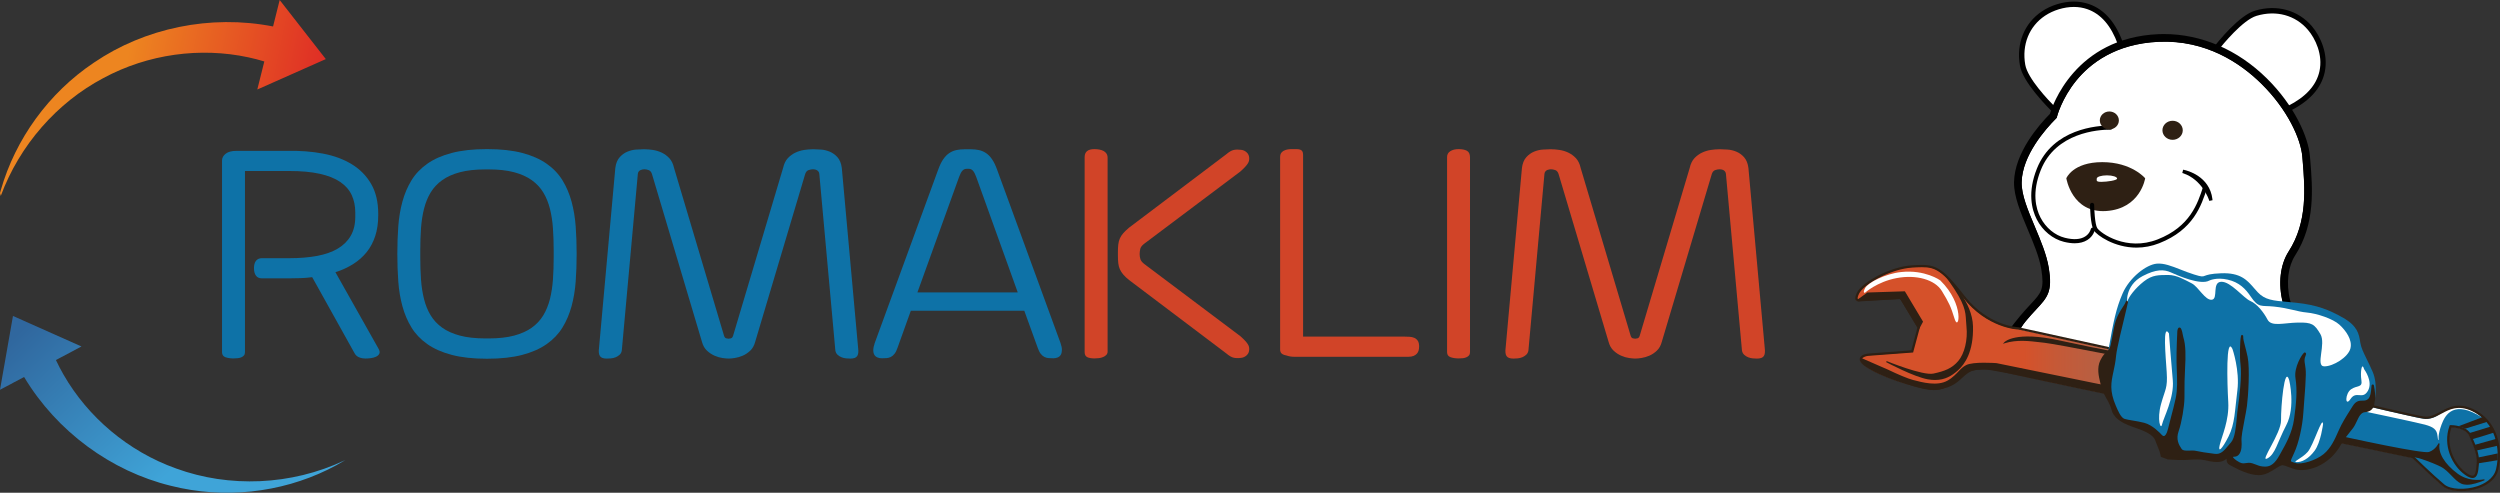 <?xml version="1.0" encoding="UTF-8"?>
<svg id="Layer_2" data-name="Layer 2" xmlns="http://www.w3.org/2000/svg" xmlns:xlink="http://www.w3.org/1999/xlink" viewBox="0 0 182.468 35.964">
  <rect x="0" y="0" width="182.468" height="35.964" fill="#333333" stroke="none"/>
  <defs>
    <style>
      .cls-1 {
        fill: none;
      }

      .cls-2 {
        fill: url(#linear-gradient-3);
      }

      .cls-3 {
        fill: url(#linear-gradient-2);
      }

      .cls-4 {
        fill: url(#linear-gradient);
      }

      .cls-5 {
        clip-path: url(#clippath-1);
      }

      .cls-6, .cls-7 {
        fill: #fff;
      }

      .cls-7 {
        stroke: #000;
        stroke-miterlimit: 10;
        stroke-width: .25px;
      }

      .cls-8 {
        fill: #2e2014;
      }

      .cls-9 {
        fill: #d14428;
      }

      .cls-10 {
        fill: #0e72a7;
      }

      .cls-11 {
        clip-path: url(#clippath);
      }
    </style>
    <clipPath id="clippath">
      <path class="cls-1" d="M19.931,1.932c-4.568-.896-9.371.119-13.066,2.633C3.539,6.784,1.125,10.163.064,13.861c-.022.077-.043.154-.064.231l.055.208c1.376-3.711,4.109-6.815,7.489-8.602,3.267-1.762,7.085-2.266,10.58-1.515.394.084.784.185,1.168.302l-.512,2.048,5-2.22-3.367-4.312-.483,1.932Z"/>
    </clipPath>
    <linearGradient id="linear-gradient" x1="-1364.678" y1="230.576" x2="-1364.379" y2="230.576" gradientTransform="translate(11826.77 -69908.599) rotate(-90) scale(51.241 -51.241)" gradientUnits="userSpaceOnUse">
      <stop offset="0" stop-color="#de2626"/>
      <stop offset="1" stop-color="#ed8520"/>
    </linearGradient>
    <clipPath id="clippath-1">
      <path class="cls-1" d="M0,28.45h0l1.758-.936c2.394,3.994,6.364,6.879,10.706,7.941,3.876.984,8.001.514,11.457-1.175.418-.204.827-.426,1.223-.666.022-.013.045-.026.068-.041-.027.013-.053.025-.08.038-3.887,1.828-8.402,2-12.282.581-3.497-1.248-6.428-3.745-8.211-6.844-.2-.349-.387-.706-.558-1.07l1.864-.991-4.998-2.226-.947,5.388Z"/>
    </clipPath>
    <linearGradient id="linear-gradient-2" x1="-1325.344" y1="255.715" x2="-1325.044" y2="255.715" gradientTransform="translate(-12789.214 66368.998) rotate(90) scale(50.063 -50.063)" gradientUnits="userSpaceOnUse">
      <stop offset="0" stop-color="#30679e"/>
      <stop offset="1" stop-color="#3fa4d8"/>
    </linearGradient>
    <linearGradient id="linear-gradient-3" x1="135.465" y1="27.635" x2="182.355" y2="27.635" gradientUnits="userSpaceOnUse">
      <stop offset=".262" stop-color="#d5512a"/>
      <stop offset=".312" stop-color="#c55937"/>
      <stop offset=".39" stop-color="#b46145"/>
      <stop offset=".487" stop-color="#a8674f"/>
      <stop offset=".623" stop-color="#a16b55"/>
      <stop offset="1" stop-color="#a06c57"/>
    </linearGradient>
  </defs>
  <g id="Layer_1-2" data-name="Layer 1">
    <g>
      <g id="Arrows">
        <g id="Arrow">
          <g class="cls-11">
            <rect class="cls-4" x="2.617" y="-5.64" width="18.663" height="25.678" transform="translate(2.519 17.479) rotate(-78.54)"/>
          </g>
        </g>
        <g id="Arrow-2" data-name="Arrow">
          <g class="cls-5">
            <rect class="cls-3" x="-1.322" y="16.197" width="27.805" height="26.958" transform="translate(-16.879 16.597) rotate(-43.087)"/>
          </g>
        </g>
      </g>
      <g>
        <g id="Head">
          <g id="Ear">
            <g>
              <path id="Fill" class="cls-6" d="M169.377,5.214c-.234,1.076-1.043,1.957-2.409,2.627l-5.251-4.081c.427-.549,1.91-2.374,2.958-2.687,1.468-.441,2.9-.051,3.835,1.043.568.661,1.134,1.871.867,3.098Z"/>
              <path d="M168.742,1.916c-1.016-1.186-2.569-1.612-4.156-1.137-1.133.338-2.602,2.126-3.181,2.88l-.116.154,5.599,4.351.043.034.107-.054c1.493-.715,2.379-1.68,2.635-2.866.29-1.337-.321-2.647-.932-3.362ZM168.444,2.173c.554.645,1.108,1.823.848,3.023-.225,1.033-1.004,1.888-2.314,2.543l-5.14-3.994c.401-.509,1.859-2.289,2.861-2.589,1.434-.43,2.834-.05,3.744,1.017Z"/>
            </g>
          </g>
          <g id="Ear-2" data-name="Ear">
            <path id="Fill-2" data-name="Fill" class="cls-6" d="M152.403.481c-.326-.112-.676-.169-1.04-.169-.754,0-1.581.253-2.214.676-1.224.82-1.793,2.23-1.523,3.774.2,1.148,1.953,2.918,2.415,3.368l4.764-4.835c-.511-1.495-1.319-2.442-2.401-2.814Z"/>
            <path d="M154.989,3.231h0c-.532-1.555-1.38-2.543-2.523-2.936-.348-.12-.719-.18-1.104-.18-.791,0-1.66.265-2.323.709-1.29.864-1.891,2.348-1.608,3.97.208,1.193,1.944,2.961,2.472,3.475l.14.136,4.9-4.974.086-.087-.039-.114ZM154.579,3.244l-4.541,4.608c-.55-.551-2.045-2.125-2.22-3.125-.256-1.464.282-2.801,1.439-3.577.602-.402,1.389-.643,2.106-.643.342,0,.671.053.976.159.995.342,1.748,1.209,2.24,2.578Z"/>
          </g>
          <g>
            <g id="Fill-3" data-name="Fill">
              <path class="cls-7" d="M172.11,27.891l-25.483-.951c-.012-.478.028-2.265,1.134-3.591.276-.334.519-.596.735-.825l.012-.014c.83-.89,1.175-1.259.897-2.947-.155-.944-.587-1.966-1.004-2.958-.512-1.213-.995-2.356-.976-3.304.037-2.017,1.792-3.988,2.543-4.739l.03-.03.009-.039c.014-.056.355-1.366,1.431-2.689,1.006-1.24,2.889-2.745,6.128-2.882,3.503-.148,6.058,1.602,7.575,3.098,1.943,1.913,2.921,4.097,3.028,5.409l.023.276c.167,2.015.376,4.521-1.041,6.719-.603.934-.756,2.3-.406,3.654.292,1.124,1.06,2.771,3.063,4.222,1.041.754,1.813,1.289,2.302,1.593Z"/>
            </g>
            <path id="Outline" d="M172.86,27.812l-.069-.022c-.014-.005-.379-.134-2.732-1.837-3.375-2.445-3.516-5.801-2.549-7.3,1.495-2.321,1.28-4.907,1.108-6.985l-.024-.275c-.113-1.391-1.131-3.686-3.153-5.679-2.123-2.091-4.773-3.229-7.504-3.229-.129,0-.259.003-.388.008-6.134.259-7.781,5.311-7.932,5.819-.793.8-2.578,2.834-2.619,4.981-.018,1.04.481,2.225,1.01,3.48.408.965.829,1.964.978,2.859.242,1.483.003,1.739-.79,2.586l-.04.043c-.199.214-.447.48-.723.813-1.302,1.564-1.552,2.229-1.528,2.638l1.049,1.049,25.784,1.58.192-.019v-.045l.054-.027-.125-.439ZM165.048,6.111c1.921,1.89,2.885,4.037,2.99,5.327l.024.281c.165,1.993.371,4.474-1.021,6.632-.623.967-.781,2.372-.422,3.758.298,1.146,1.079,2.823,3.113,4.295.81.586,1.439,1.028,1.906,1.338l-24.88-.929c.001-.615.11-2.188,1.106-3.381.276-.335.521-.599.742-.835.836-.896,1.218-1.306.929-3.055-.156-.952-.586-1.976-1.012-2.989-.506-1.198-.984-2.329-.965-3.25.036-1.972,1.764-3.908,2.504-4.648l.057-.057.017-.076c.003-.013.324-1.307,1.404-2.638.989-1.218,2.837-2.698,6.032-2.833,3.469-.145,5.98,1.583,7.476,3.059Z"/>
          </g>
          <g id="Face">
            <path d="M161.478,14.533c-.202-1.684-1.864-2.09-2.053-2.13l-.02.085.018-.085-.083-.018-.06.24.076.026c1.37.467,1.85,1.876,1.87,1.938l.024.072.236-.047-.01-.08Z"/>
            <path d="M154.046,9.159c-.966,0-4.21.226-5.376,3.14-.694,1.734-.388,2.979-.01,3.718.422.822,1.164,1.433,1.983,1.634.281.069.545.105.785.105.359,0,.667-.08.918-.237.452-.283.543-.71.547-.727.009-.04.001-.08-.021-.114-.022-.034-.056-.057-.096-.066-.04-.008-.081,0-.114.022-.033.022-.056.056-.063.093-.014.055-.1.34-.412.536-.346.217-.839.251-1.47.095-.737-.181-1.404-.734-1.787-1.479-.351-.682-.632-1.836.021-3.467,1.095-2.738,4.177-2.951,5.095-2.951.083,0,.151-.068.151-.151s-.068-.151-.151-.151Z"/>
            <path class="cls-8" d="M150.814,13.012s.471-1.178,2.626-1.178,3.13,1.178,3.13,1.178c0,0-.337,2.221-2.844,2.39-2.507.168-2.911-2.39-2.911-2.39h0Z"/>
            <path d="M161.079,13.605c-.018-.036-.05-.062-.088-.075-.039-.012-.081-.008-.117.01s-.062.05-.074.09c-.399,1.227-.946,2.908-3.311,3.84-2.291.903-4.183-.46-4.416-.82-.176-.274-.225-1.429-.227-1.703-.003-.082-.069-.146-.155-.146-.083.002-.149.071-.147.153,0,.015.02,1.46.276,1.859.23.359,1.495,1.26,3.115,1.26.564,0,1.124-.108,1.665-.322,2.499-.985,3.071-2.745,3.488-4.031.012-.038.009-.079-.01-.115Z"/>
            <path class="cls-8" d="M154.651,8.79c0,.36-.312.653-.696.653s-.696-.292-.696-.653.311-.654.696-.654.696.293.696.654h0Z"/>
            <path class="cls-8" d="M159.314,9.51c0,.384-.333.696-.742.696s-.742-.312-.742-.696.331-.696.742-.696.742.312.742.696h0Z"/>
            <path class="cls-6" d="M154.521,13.035c0,.131-.743.238-1.152.238s-.333-.106-.333-.238c0-.131.333-.237.743-.237s.742.107.742.237h0Z"/>
          </g>
        </g>
        <g>
          <path class="cls-2" d="M179.931,34.628c-.821-.583-1.633-2.003-1.098-3.474,0,0,1.14-.012,1.437.687.299.699.606,1.37.546,2.03-.043.484-.057.977-.386.977-.119,0-.28-.065-.499-.22M139.536,19.491c-1.629.099-3.629,1.261-3.961,1.957-.332.695.193.479.193.479l2.937-.146,1.304,2.158-.473,1.755-3.233.243s-1.307.162.248,1.029c1.555.867,3.816,1.423,4.645,1.454.827.031,1.707-.836,2.114-1.165,0,0,.868-.69,3.145-.081,1.62.433,29.63,6.23,29.63,6.23,0,0,1.427,1.398,2.243,2.072.816.674,3.544.347,3.906-1.175.364-1.522-.041-3.514-1.803-4.331-1.009-.469-1.664-.152-2.256.165-.441.236-.847.472-1.339.383-1.152-.208-4.336-.978-4.336-.978l-25.208-5.529s-2.229-.051-3.993-2.315c-1.481-1.9-1.979-2.234-3.061-2.234-.208,0-.438.013-.701.028"/>
          <g>
            <g>
              <path id="Fill-4" data-name="Fill" class="cls-10" d="M180.46,29.926c-1.009-.469-1.664-.152-2.256.165-.441.236-.847.472-1.339.383-1.152-.208-4.336-.978-4.336-.978l-11.604-2.545v3.25c7.537,1.574,15.189,3.157,15.189,3.157,0,0,1.427,1.398,2.243,2.072.816.674,3.544.347,3.906-1.175.364-1.522-.041-3.514-1.803-4.331ZM180.847,33.827c-.043.484-.058.977-.386.977-.119,0-.28-.065-.499-.22-.821-.583-1.633-2.003-1.098-3.474,0,0,1.14-.012,1.437.687.299.699.606,1.37.546,2.03Z"/>
              <path class="cls-6" d="M181.145,30.464s-.925-.846-1.858-.742c-.896.099-1.182.575-1.681.754-.501.182-.867.061-1.312-.028-.461-.092-3.995-.916-3.995-.916l-.242.388s4.32.906,4.932,1.074c.61.169.872.344.918.821.041.43.084.277.084.277,0,0-.078-.323.213-1.111.267-.722.903-1.82,2.942-.517"/>
              <path class="cls-8" d="M181.34,35.014c-.01-.038-.046-.032-.074-.026-.319.059-1.145.136-1.902-.425-.946-.701-1.434-1.518-1.304-2.185l-.081-.024s-.185.452-.692.634c-.411.15-5.419-.924-8.01-1.513l-.043-.01-.082.464,7.403,1.516c.008.002.801.236,1.588.619.284.138.538.399.784.651.241.247.468.479.709.585.132.058.278.081.43.081.409,0,.856-.169,1.156-.282l.059-.022c.039-.014.07-.026.059-.064Z"/>
              <g>
                <path class="cls-8" d="M181.774,31.137l-1.524.468.193.449c.676-.186,1.629-.496,1.629-.496l-.298-.421Z"/>
                <polygon class="cls-8" points="182.199 32.027 180.625 32.47 180.77 32.877 182.389 32.51 182.199 32.027"/>
                <polygon class="cls-8" points="182.302 33.093 180.873 33.391 180.846 33.822 182.307 33.587 182.302 33.093"/>
                <polygon class="cls-8" points="181.62 30.759 179.944 31.284 179.442 31.108 181.224 30.434 181.62 30.759"/>
              </g>
            </g>
            <g id="Outline-2" data-name="Outline">
              <path class="cls-8" d="M179.622,35.849c-.548,0-1.039-.12-1.319-.352-.761-.627-2.063-1.895-2.231-2.059-.963-.199-28.027-5.802-29.61-6.226-2.198-.586-3.063.059-3.071.066-.054.044-.117.098-.188.158-.461.394-1.233,1.058-1.982,1.025-.9-.034-3.171-.622-4.682-1.465-.592-.33-.846-.594-.8-.831.055-.283.529-.35.583-.357l3.178-.239.448-1.662-1.259-2.084-2.873.144c-.056.02-.242.076-.346-.034-.096-.101-.077-.281.059-.565.369-.774,2.431-1.907,4.032-2.005h0c.249-.015.491-.028.706-.028,1.132,0,1.658.381,3.128,2.266,1.716,2.203,3.906,2.282,3.928,2.283l25.224,5.531c.034.008,3.196.772,4.333.977.442.082.82-.125,1.222-.341l.063-.034c.528-.283,1.252-.67,2.332-.167,1.798.834,2.219,2.879,1.849,4.427-.146.613-.671,1.1-1.479,1.371-.404.135-.839.201-1.244.201ZM144.769,26.793c.456,0,1.03.066,1.737.255,1.599.428,29.345,6.171,29.625,6.228l.024.005.018.017c.014.014,1.434,1.403,2.238,2.067.44.363,1.517.417,2.402.121.435-.146,1.19-.502,1.368-1.25.354-1.483-.044-3.441-1.756-4.234-1.003-.466-1.656-.118-2.18.163l-.062.033c-.429.23-.834.448-1.332.359-1.141-.206-4.309-.971-4.34-.978l-25.206-5.529c-.006.008-2.274-.077-4.041-2.346-1.514-1.942-1.973-2.201-2.994-2.201-.21,0-.449.013-.695.028h0c-1.634.099-3.58,1.26-3.89,1.908-.118.247-.111.352-.089.376.025.027.12.011.173-.012l.028-.006,2.987-.149,1.348,2.232-.498,1.848-.06.004-3.233.243c-.128.016-.409.092-.434.221-.013.068.03.268.716.65,1.603.894,3.851,1.415,4.607,1.444.677.032,1.423-.607,1.866-.985.072-.061.136-.117.192-.161.026-.02.46-.352,1.484-.352ZM180.46,34.889c-.144,0-.323-.077-.548-.235h0c-.935-.664-1.648-2.142-1.128-3.572l.02-.055h.058c.051,0,1.2-.005,1.516.738l.049.114c.289.674.562,1.311.504,1.956l-.01.111c-.039.464-.08.943-.461.943ZM180.01,34.515c.193.136.344.204.451.204.21,0,.252-.312.293-.788l.01-.112c.054-.602-.21-1.22-.491-1.874l-.049-.114c-.235-.552-1.071-.625-1.3-.635-.508,1.493.391,2.824,1.087,3.319h0Z"/>
            </g>
          </g>
          <g>
            <path class="cls-6" d="M141.611,20.462s-1.107-.8-2.863-.606c-1.166.129-2.404.777-2.613,1.162-.21.384-.021.354-.021.354,0,0,.881-.804,2.315-1.075,1.434-.271,2.799.111,3.303.944.503.832.645,1.102.934,2.046.289.946.77-1.039-1.055-2.825"/>
            <path class="cls-8" d="M139.056,21.304l-.025-.043-2.709.087h-.026s-.686.494-.686.494c-.072.052-.032.165.057.16l2.931-.172c.057-.003.111.025.14.074l1.306,2.162.314-.588-1.301-2.174Z"/>
            <path class="cls-8" d="M135.833,26.122l-.048-.003.231.497.082.073c.144.076,3.87,1.986,5.292,1.767,1.239-.191,1.524-.63,2.031-1.061.463-.394.714-.391,1.299-.429l.138-.004c.632,0,8.963,1.772,9.048,1.79l.042.009.103-.557-8.333-1.7c-.07-.005-1.705-.123-2.214.143-.24.125-.384.276-.535.435-.174.182-.435.477-.822.695-.757.429-1.831.134-2.522-.044-.353-.091-1.123-.412-1.819-.751"/>
            <path class="cls-8" d="M156.517,26.082l-.031-.006c-.029-.005-3.004-.536-6.181-1.231-3.202-.702-3.983.099-4.015.134l-.105.114.148-.045c.879-.267,1.729-.166,2.629-.059.091.011.183.021.275.032.995.113,7.198,1.356,7.261,1.368l.057.012-.04-.318Z"/>
            <path class="cls-8" d="M144.004,23.817c-.046-1.794-1.674-3.335-1.69-3.35l-.305-.285.242.34c1.173,1.651,1.205,2.197,1.244,2.887.008.136.016.276.032.433.103.96-.14,1.969-.603,2.511-.459.537-.989.735-1.806.913-.781.167-3.391-.902-3.417-.912l-.036.076c.083.044,2.031,1.081,3.045,1.257.187.033.36.047.522.047.751,0,1.239-.322,1.654-.684.535-.467,1.164-1.407,1.118-3.233Z"/>
          </g>
        </g>
        <g id="Hand">
          <path class="cls-10" d="M173.161,27.106c-.154-.35-.297-.641-.422-.896-.235-.478-.405-.824-.464-1.187l-.01-.059c-.091-.573-.186-1.165-1.248-1.77-1.007-.572-1.89-.935-3.422-1.097-.247-.026-.474-.046-.683-.065-.998-.089-1.601-.142-2.121-.696-.096-.102-.186-.206-.274-.307-.509-.585-.989-1.14-2.413-1.083-.762.029-1.014.123-1.182.185-.166.062-.216.081-.778-.095-.358-.112-.685-.241-1.001-.365-.644-.253-1.201-.472-1.723-.428-.761.064-1.991,1.008-2.497,2.175-.484,1.116-.665,2.056-.996,3.909-.231,1.292-.147,1.659-.064,2.013.031.134.06.26.072.437.017.273.087.688.143.987.062.336.237,1.484.239,1.495l.006.04.737.433,1.764.596c.226.11.419.398.622.702.389.581.87,1.305,1.88,1.238.585-.038.948.03,1.332.101.195.036.396.074.638.101.612.071,1.199-.262,1.45-.429.038.26.201.762.89.977.511.161.941.24,1.322.24.351,0,.662-.068.957-.203.447-.204.689-.382.799-.476.112.125.392.354,1.008.465.917.166,1.784-.228,2.244-.617.34-.288.583-.813.839-1.37.142-.308.289-.628.451-.894.129-.211.235-.421.329-.606.232-.46.416-.823.791-.938.539-.165.799-.13.801-.13l.075.012.02-.073c.014-.053.341-1.295-.112-2.321Z"/>
          <path class="cls-8" d="M173.309,28.38c-.043-.292-.048-.32-.132-.319-.082.003-.086.066-.095.192-.015.211-.05.706-.242.872-.132.113-.259.114-.406.115-.221.001-.472.003-.719.401-.065.104-.128.205-.191.304-.306.484-.595.941-.836,1.49-.274.624-.558,1.269-1.092,1.708-.552.455-1.61.789-2.061.65l-.046-.014c-.146-.045-.262-.081-.278-.118-.023-.052.06-.231.176-.478l.051-.11c.332-.711.61-1.924.677-2.951.022-.347.049-.686.075-1.016.048-.611.093-1.189.105-1.735.008-.365-.031-.596-.062-.782-.039-.237-.063-.379.046-.632.026-.063.063-.149.005-.201l-.058-.039-.053.028c-.138.075-.763,1.062-.633,1.863.142.879.059,1.841-.108,3.016-.139.968-.597,1.78-.931,2.373-.046.082-.089.159-.129.231-.318.583-.639.832-1.042.831-.309-.005-.447-.059-.638-.134-.084-.033-.177-.07-.296-.107-.199-.062-.347-.038-.477-.018-.145.024-.271.043-.464-.057-.312-.161-.479-.348-.481-.39,0,0,.02-.017.105-.019.13-.003.24-.052.326-.148.225-.249.22-.736.198-1.005-.026-.289.098-.929.218-1.547.072-.372.14-.724.178-1.005.092-.692.22-2.746.049-3.579-.068-.329-.139-.594-.195-.807-.077-.291-.133-.502-.127-.662.002-.044.003-.09-.044-.116l-.046-.025-.043.029c-.012.008-.022.036-.033.08h-.003v.013c-.073.342-.097,1.522-.028,2.033.105.793-.077,2.407-.202,3.235-.027.175-.047.397-.068.632-.059.67-.133,1.503-.426,1.831-.073.081-.141.163-.206.241-.301.361-.54.645-.97.592-.638-.079-1.094-.151-1.393-.22-.128-.029-.286-.024-.438-.019-.247.009-.505.017-.598-.122-.214-.318-.424-.706-.213-1.301.228-.643.414-1.82.422-2.402.002-.132.002-.276.002-.43,0-.472.002-1.058.041-1.703.056-.975.056-1.744-.126-2.317-.122-.708-.22-.707-.285-.706-.107.002-.134.135-.153.271v.007c-.001.015-.074,1.459-.057,2.274.003.182.011.373.019.568.027.695.056,1.415-.084,2.059-.104.483-.219.911-.329,1.325-.081.303-.157.589-.222.871-.104.448-.237.527-.289.541-.068.018-.136-.039-.181-.09-.106-.118-.663-.714-1.273-.872-.277-.073-.576-.123-.839-.166-.244-.041-.454-.076-.593-.119-.264-.083-.472-.568-.639-.959-.475-1.101-.343-1.712-.176-2.486.072-.334.154-.712.195-1.17.046-.503.487-2.307.724-3.277.078-.32.121-.496.137-.594.002-.007.005-.015.007-.021l-.004-.002c.013-.096-.008-.102-.051-.114-.036-.011-.086-.005-.112.08-.033.105-.112.226-.211.378-.205.313-.485.742-.629,1.436-.07.343-.117.608-.154.821-.072.412-.108.619-.217.805-.061.105-.12.156-.193.221-.117.102-.262.23-.452.617-.263.538-.11,1.173-.008,1.593.02.082.037.155.05.217.075.386.396.947.412.974.003.004.26.402.38.857.128.498.625.89,1.521,1.199.842.29,1.5.548,1.659,1.002.06.17.118.307.171.432.099.235.178.421.226.712l.008.049.509.189.749.042c.299.015.577-.003.846-.02.383-.025.744-.047,1.095.031.594.133,1.208.271,1.601-.112-.009.144.009.352.226.464l.135.071c.44.234,1.258.67,1.989.671h.005c.472,0,.881-.262,1.211-.473.218-.139.428-.271.549-.251.117.018.248.07.4.129.29.113.65.257,1.087.222.69-.048,1.362-.339,1.941-.843.606-.527.953-1.28.957-1.294,0,0,.402-.501.723-.919.112-.146.197-.328.28-.504.157-.334.304-.649.606-.664.471-.024.638-.368.655-.525.006-.016.15-.394.034-1.178Z"/>
          <path class="cls-6" d="M161.25,20.478s.511-.258,1.348-.067c.837.19,1.304.677,1.667,1.221.589.877.766.643,1.702.743,1.127.119,1.69.373,2.405.436.716.063,1.903.452,2.377.887.472.435.963,1.108.8,1.739-.161.631-1.254,1.311-1.913,1.303-.661-.01.156-1.631-.279-2.36-.436-.728-.611-.855-1.64-.836-1.028.019-1.934.322-2.215-.214-.281-.537-.769-1.155-1.26-1.363-.491-.207-1.433-1.435-2.126-1.4-.692.034-.193,1.248-.679,1.31-.487.064-.986-.952-1.466-1.193-.48-.239-1.092-.626-1.741-.614-.65.012-1.114-.029-1.755.47-.64.498-1.137,1.169-1.186,1.44-.049.272-.244-1.125,1.091-1.828.983-.517,1.568-.497,2.071-.268.502.229,2.162.953,2.797.595"/>
          <path class="cls-6" d="M172.554,26.953s.668.885.274,1.57c-.395.687-.842-.038-1.266.593-.422.632-.414-.399.041-.707.457-.307.841-.096.748-.665-.091-.569.029-1.385.203-.792"/>
          <path class="cls-6" d="M167.085,27.759s.47,1.947-.212,3.263c-.681,1.316-.803,2.132-1.394,2.442-.591.31,1.025-1.838,1.008-2.788-.018-.95.25-4.104.598-2.917"/>
          <path class="cls-6" d="M162.942,25.474s.544,1.565.356,3.034c-.19,1.47-.173,2.419-.645,3.352-.471.931-.792,1.237-.64.609.151-.627.7-1.805.621-3.134-.078-1.329-.186-4.896.309-3.862"/>
          <path class="cls-6" d="M158.306,24.337s.164,2.142.28,3.416c.116,1.274-.682,2.755-.782,3.219-.099.464-.387-.346-.08-1.465.305-1.119.494-1.15.418-2.343-.076-1.193-.311-3.605.165-2.827"/>
          <path class="cls-6" d="M169.554,30.956s-.164,1.329-.618,1.944c-.455.617-.96.836-1.31.829-.351-.009.379-.264.804-.743.425-.48,1.084-2.705,1.124-2.031"/>
        </g>
      </g>
      <g id="Text">
        <g>
          <path class="cls-10" d="M20.971,12.483h-3.091v13.215c0,.1-.023.179-.069.236-.047.058-.109.104-.188.14s-.168.059-.269.07c-.1.011-.203.016-.311.016-.222,0-.417-.029-.585-.086-.168-.058-.253-.183-.253-.376v-13.977c0-.193.088-.36.263-.499.175-.14.435-.21.779-.21h3.724c.923-.021,1.79.045,2.598.198.809.154,1.512.413,2.109.779.598.365,1.069.844,1.412,1.438.344.594.516,1.321.516,2.179v.118c0,.558-.074,1.061-.22,1.508-.147.447-.357.839-.628,1.176-.272.336-.601.626-.988.87-.386.243-.816.44-1.288.59l3.145,5.582c.086.15.106.272.059.365-.046.093-.127.166-.241.22-.115.053-.245.089-.392.107-.147.018-.277.026-.391.026-.15,0-.3-.028-.446-.086-.147-.057-.26-.157-.338-.301l-3.091-5.55c-.272.036-.546.059-.821.069-.276.011-.564.016-.864.016h-1.997c-.186,0-.328-.066-.424-.198-.096-.133-.144-.313-.144-.543,0-.236.049-.416.15-.542.1-.125.243-.188.429-.188h2.007c.752,0,1.425-.055,2.019-.166.593-.111,1.096-.288,1.508-.531.411-.243.728-.556.95-.939s.332-.85.332-1.401v-.29c0-.48-.088-.907-.263-1.283s-.455-.694-.837-.955c-.383-.261-.88-.46-1.492-.595-.612-.136-1.351-.204-2.217-.204h-.15Z"/>
          <path class="cls-10" d="M35.571,10.884c.988,0,1.836.093,2.545.279.708.186,1.304.449,1.786.789.484.34.868.744,1.155,1.213.287.469.506.986.66,1.552s.254,1.166.301,1.803.069,1.295.069,1.975v.075c0,.68-.022,1.338-.069,1.976-.047.637-.147,1.238-.301,1.803s-.373,1.082-.66,1.551-.671.873-1.155,1.213c-.483.34-1.078.603-1.786.789-.709.186-1.557.28-2.545.28h-.053c-.988,0-1.836-.093-2.544-.28-.709-.186-1.305-.449-1.788-.789s-.868-.745-1.155-1.213-.506-.985-.66-1.551-.254-1.167-.301-1.803c-.046-.637-.069-1.295-.069-1.976v-.075c0-.679.023-1.338.069-1.975.047-.637.147-1.238.301-1.803s.373-1.082.66-1.552c.287-.469.672-.873,1.155-1.213s1.078-.603,1.788-.789c.708-.186,1.556-.279,2.544-.279h.053ZM35.421,12.365c-.716,0-1.332.068-1.848.204-.514.136-.948.329-1.298.58-.351.251-.632.551-.843.901-.211.351-.372.746-.483,1.186-.112.44-.184.916-.221,1.428-.035.512-.053,1.051-.053,1.616v.504c0,.566.018,1.104.053,1.616.036.512.109.988.221,1.428.11.44.271.836.483,1.186s.492.651.843.902c.35.25.783.443,1.298.58.516.136,1.131.204,1.848.204h.257c.715,0,1.33-.068,1.84-.204.512-.136.943-.329,1.294-.58.35-.251.631-.551.842-.902s.372-.746.484-1.186c.11-.44.183-.916.22-1.428.035-.512.054-1.05.054-1.616v-.504c0-.566-.019-1.104-.054-1.616-.036-.512-.109-.987-.22-1.428-.112-.44-.272-.835-.484-1.186-.211-.351-.492-.651-.842-.901-.351-.251-.782-.444-1.294-.58-.511-.136-1.125-.204-1.84-.204h-.257Z"/>
          <path class="cls-10" d="M52.747,26.133c-.186-.025-.379-.08-.579-.166-.201-.086-.389-.209-.564-.371-.175-.161-.298-.377-.37-.65l-3.65-12.248c-.051-.15-.13-.245-.242-.284-.11-.039-.216-.059-.316-.059-.029,0-.068.004-.119.011-.049.008-.1.022-.15.043-.049.021-.094.055-.134.102-.039.047-.062.106-.069.177l-1.171,12.893c-.021.129-.075.233-.161.311s-.182.14-.289.183c-.108.043-.218.07-.334.08-.114.011-.218.016-.311.016-.25,0-.417-.06-.499-.182s-.106-.319-.069-.591l1.191-13.139c.043-.336.149-.598.317-.784s.358-.322.568-.408c.211-.086.42-.136.628-.15.208-.015.372-.022.493-.022h.162c.164,0,.356.016.574.048.217.032.431.097.638.193.208.097.393.233.559.408.164.176.278.41.343.703l3.65,12.249c.035.115.09.181.166.198s.13.027.167.027c.035,0,.092-.009.167-.027s.13-.084.166-.198l3.65-12.249c.065-.293.179-.527.343-.703.166-.176.351-.311.559-.408.207-.096.42-.161.639-.193.217-.032.409-.048.574-.048h.161c.121,0,.285.007.493.022.208.014.417.064.628.15.21.086.401.221.568.408s.274.447.317.784l1.191,13.139c.036.272.013.469-.069.591s-.249.182-.499.182c-.093,0-.197-.005-.311-.016-.115-.011-.226-.038-.332-.08-.108-.043-.204-.104-.29-.183s-.14-.183-.161-.311l-1.171-12.893c-.007-.072-.031-.13-.069-.177-.04-.046-.082-.08-.129-.102-.046-.022-.095-.036-.144-.043-.051-.007-.089-.011-.119-.011-.1,0-.207.02-.322.059-.114.039-.196.134-.247.284l-3.65,12.248c-.072.272-.193.489-.364.65-.173.161-.355.283-.548.365-.193.082-.383.137-.568.166s-.332.043-.44.043h-.021c-.1,0-.243-.012-.43-.038Z"/>
          <path class="cls-10" d="M74.765,22.681h-8.287l-.967,2.695c-.065.193-.14.344-.226.45-.086.107-.177.184-.274.231-.096.047-.201.073-.311.081-.112.007-.228.011-.349.011-.107,0-.209-.02-.307-.059-.096-.039-.171-.102-.224-.188-.054-.086-.081-.2-.081-.344s.035-.318.107-.526l4.628-12.646c.114-.315.237-.569.37-.762s.28-.344.44-.451c.161-.107.335-.18.52-.22s.39-.059.612-.059h.43c.214,0,.415.02.6.059.187.039.361.113.521.22.161.107.308.258.439.451.133.193.256.447.371.762l4.626,12.646c.072.207.106.383.102.526-.004.143-.032.258-.086.344-.054.086-.127.149-.221.188-.093.039-.193.059-.3.059-.122,0-.238-.004-.35-.011-.11-.008-.214-.034-.311-.081-.096-.046-.188-.123-.274-.231-.086-.107-.161-.257-.226-.45l-.976-2.695ZM66.961,21.339h7.321l-3.027-8.416c-.079-.215-.157-.366-.236-.456-.079-.089-.171-.137-.28-.145h-.215c-.114.008-.21.056-.289.145-.079.09-.157.241-.236.456l-3.038,8.416Z"/>
          <path class="cls-9" d="M80.841,25.655c0,.1-.031.183-.092.247-.061.065-.137.117-.23.156-.093.039-.195.066-.307.081-.11.014-.22.021-.327.021-.222,0-.398-.031-.526-.091-.129-.061-.194-.184-.194-.371v-14.235c0-.186.058-.329.171-.429.115-.1.297-.15.548-.15.121,0,.24.011.354.032.115.021.216.055.307.102.089.047.161.111.214.193.054.083.081.184.081.306v14.138ZM90.534,24.539c.136.122.248.229.334.322.086.093.152.176.198.247.046.072.076.136.09.193.015.057.022.118.022.182,0,.186-.061.335-.183.446-.121.111-.254.173-.397.188-.2.029-.381.027-.541-.005s-.345-.138-.553-.317l-7.096-5.357c-.171-.136-.311-.267-.418-.392s-.191-.256-.253-.392c-.061-.136-.1-.284-.117-.445-.019-.161-.027-.349-.027-.564v-.236c0-.215.008-.403.027-.564.018-.161.056-.309.117-.445.061-.136.146-.265.253-.386s.247-.254.418-.398l7.096-5.356c.208-.179.392-.285.553-.317s.342-.033.541-.005c.143.015.276.077.397.188.122.111.183.26.183.446,0,.064-.007.125-.022.182-.014.058-.045.122-.09.193-.047.072-.113.154-.198.247s-.197.2-.334.322l-7.031,5.282c-.157.122-.251.245-.28.371s-.043.252-.043.381v.011c0,.122.019.24.054.354.036.115.126.229.269.344l7.031,5.282Z"/>
          <path class="cls-9" d="M94.475,26.041c-.208,0-.39-.029-.547-.086-.143-.022-.262-.065-.355-.129-.093-.064-.14-.168-.14-.311v-14.074c0-.186.078-.325.231-.419.154-.093.356-.139.606-.139h.338c.103,0,.193.011.268.032.075.021.133.062.173.123.039.06.059.149.059.263v13.269h7.429c.107,0,.222.004.343.011.122.007.235.032.338.075s.19.113.258.209c.067.097.101.238.101.424,0,.093-.011.184-.032.274-.021.089-.062.17-.123.241s-.142.129-.242.171-.226.065-.376.065h-8.33Z"/>
          <path class="cls-9" d="M107.292,25.698c0,.1-.023.179-.069.236-.047.058-.109.104-.188.14-.08.036-.167.059-.263.07-.097.011-.198.016-.307.016-.229,0-.428-.031-.595-.091-.168-.061-.253-.184-.253-.371v-14.235c0-.186.079-.329.236-.429.157-.1.362-.15.612-.15.243,0,.442.039.595.118s.231.24.231.483v14.213Z"/>
          <path class="cls-9" d="M118.918,26.133c-.186-.025-.379-.08-.579-.166-.201-.086-.389-.209-.564-.371-.175-.161-.298-.377-.37-.65l-3.65-12.248c-.051-.15-.13-.245-.242-.284-.11-.039-.216-.059-.316-.059-.029,0-.068.004-.119.011-.049.008-.1.022-.15.043-.049.021-.094.055-.134.102-.039.047-.062.106-.069.177l-1.171,12.893c-.021.129-.075.233-.161.311s-.182.14-.289.183c-.108.043-.218.07-.334.08-.114.011-.218.016-.311.016-.25,0-.417-.06-.499-.182s-.106-.319-.069-.591l1.191-13.139c.043-.336.149-.598.317-.784s.358-.322.568-.408c.211-.086.42-.136.628-.15.208-.015.372-.022.493-.022h.162c.164,0,.356.016.574.048.217.032.431.097.638.193.208.097.393.233.559.408.164.176.278.41.343.703l3.65,12.249c.035.115.09.181.166.198s.13.027.167.027c.035,0,.092-.009.167-.027s.13-.084.166-.198l3.65-12.249c.065-.293.179-.527.343-.703.166-.176.351-.311.559-.408.207-.096.42-.161.639-.193.217-.032.409-.048.574-.048h.161c.121,0,.285.007.493.022.208.014.417.064.628.15.21.086.401.221.568.408s.274.447.317.784l1.191,13.139c.036.272.013.469-.069.591s-.249.182-.499.182c-.093,0-.197-.005-.311-.016-.115-.011-.226-.038-.332-.08-.108-.043-.204-.104-.29-.183s-.14-.183-.161-.311l-1.171-12.893c-.007-.072-.031-.13-.069-.177-.04-.046-.082-.08-.129-.102-.046-.022-.095-.036-.144-.043-.051-.007-.089-.011-.119-.011-.1,0-.207.02-.322.059-.114.039-.196.134-.247.284l-3.65,12.248c-.072.272-.193.489-.364.65-.173.161-.355.283-.548.365-.193.082-.383.137-.568.166s-.332.043-.44.043h-.021c-.1,0-.243-.012-.43-.038Z"/>
        </g>
      </g>
    </g>
  </g>
</svg>